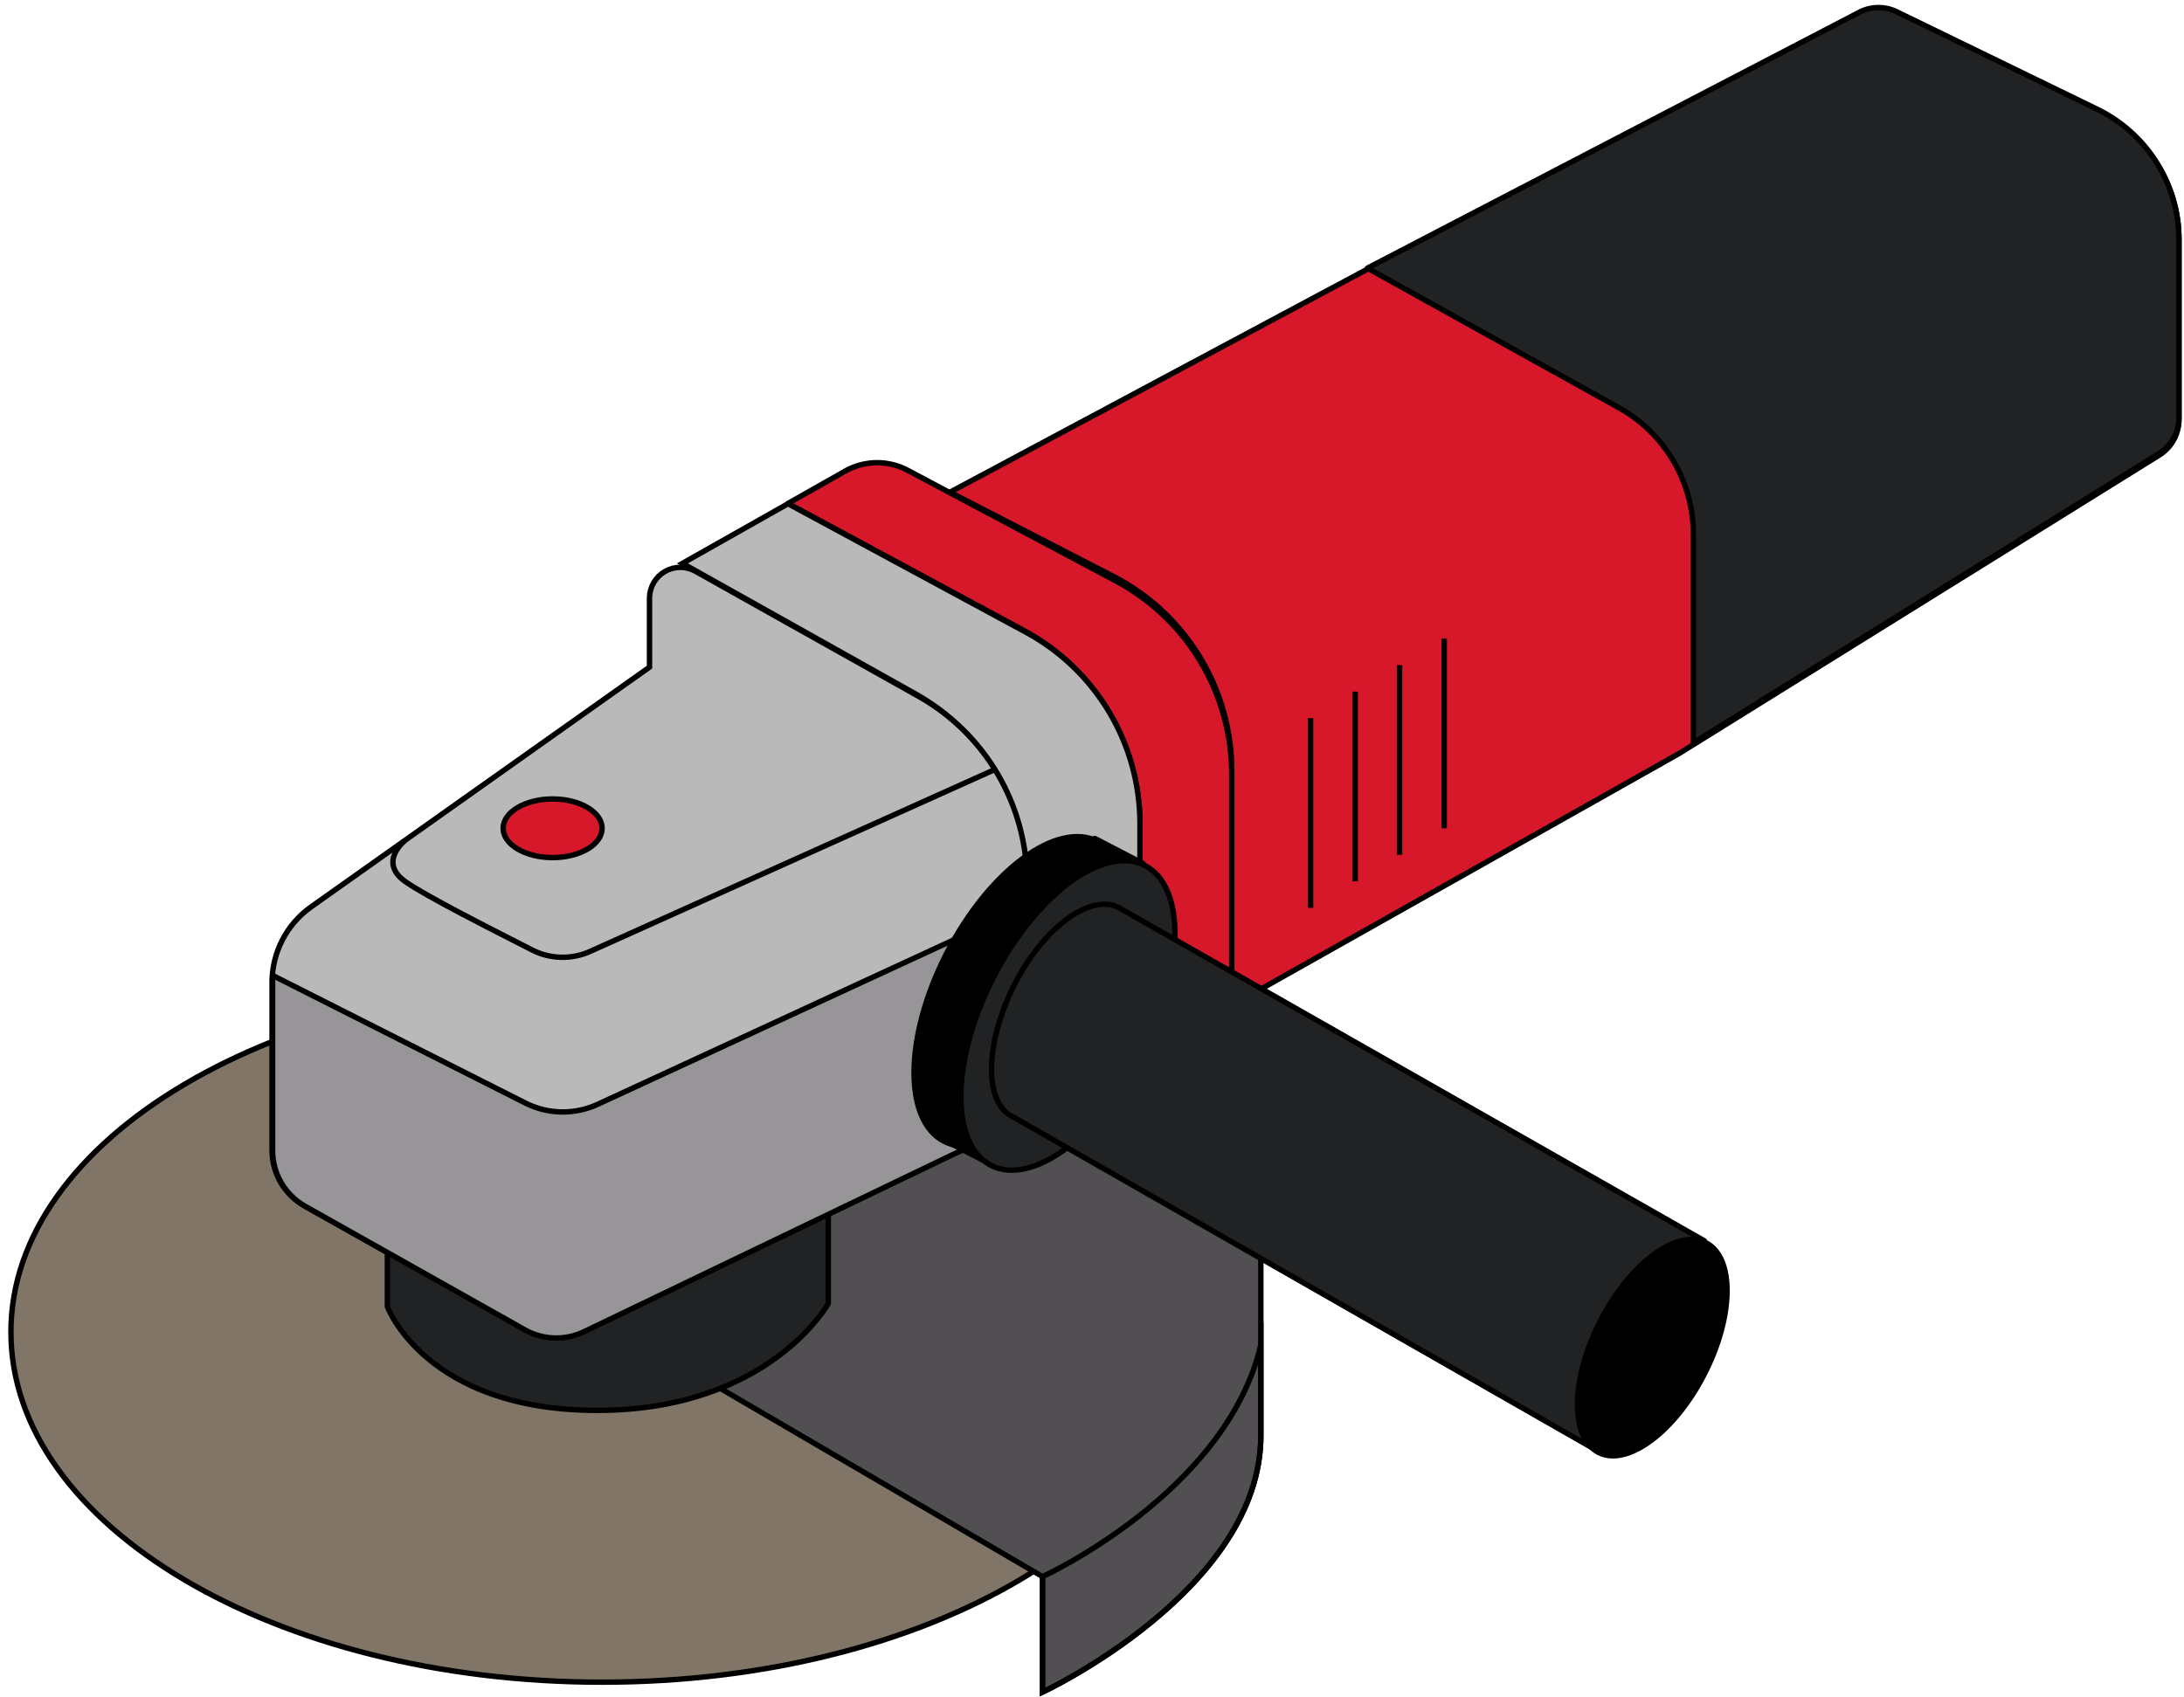 <svg width="202" height="157" viewBox="0 0 202 157" fill="none" xmlns="http://www.w3.org/2000/svg">
<path d="M55.688 155.623C85.885 155.623 110.365 141.123 110.365 123.236C110.365 105.35 85.885 90.85 55.688 90.85C25.491 90.85 1.011 105.35 1.011 123.236C1.011 141.123 25.491 155.623 55.688 155.623Z" fill="#817567" stroke="black" stroke-width="0.5" stroke-miterlimit="10"/>
<path d="M66.586 128.426L96.425 145.857V156.543C96.425 156.543 116.616 147.108 116.616 132.813V103.116L78.663 98.021L76.611 111.796L66.586 128.426Z" fill="#524F53" stroke="black" stroke-width="0.5" stroke-miterlimit="10"/>
<path d="M116.615 132.813V124.439C113.383 138.121 96.424 145.857 96.424 145.857V156.543C96.424 156.543 116.615 147.131 116.615 132.813Z" stroke="black" stroke-width="0.5" stroke-miterlimit="10"/>
<path d="M87.861 45.537L126.475 24.898L171.811 1.31C172.352 1.036 172.95 0.894 173.557 0.894C174.163 0.894 174.761 1.036 175.302 1.31L194.314 10.556C196.476 11.605 198.299 13.24 199.575 15.276C200.851 17.311 201.53 19.665 201.532 22.067L201.532 38.838C201.529 39.496 201.359 40.143 201.037 40.716C200.715 41.29 200.252 41.772 199.692 42.117L155.252 69.739L113.926 93.02L113.926 71.343C113.932 67.709 112.96 64.141 111.114 61.012C109.267 57.883 106.613 55.308 103.429 53.557L87.861 45.537Z" fill="#D7182A" stroke="black" stroke-width="0.5" stroke-linecap="round" stroke-linejoin="round"/>
<path d="M113.927 92.879V71.65C113.928 67.967 112.927 64.354 111.033 61.196C109.138 58.038 106.42 55.455 103.171 53.723L84.041 43.556C83.149 43.063 82.147 42.804 81.128 42.804C80.109 42.804 79.106 43.063 78.215 43.556L72.884 46.575L94.773 58.37C97.993 60.116 100.683 62.699 102.559 65.845C104.436 68.992 105.429 72.586 105.435 76.249V97.974L113.927 92.879Z" fill="#D7182A" stroke="black" stroke-width="0.5" stroke-linecap="round" stroke-linejoin="round"/>
<path d="M72.884 46.599L63.118 52.119L84.678 64.196C87.803 65.95 90.405 68.505 92.216 71.597C94.028 74.69 94.984 78.208 94.986 81.792V103.729L105.435 98.021V76.226C105.44 72.584 104.458 69.01 102.593 65.882C100.728 62.754 98.05 60.191 94.844 58.464L72.884 46.599Z" fill="#BAB9BA" stroke="black" stroke-width="0.5" stroke-miterlimit="10"/>
<path d="M60.074 55.279V61.719L28.749 83.915C27.641 84.706 26.738 85.751 26.115 86.961C25.491 88.171 25.166 89.512 25.164 90.874V106.418C25.163 107.464 25.439 108.491 25.965 109.395C26.492 110.298 27.249 111.046 28.16 111.56L48.492 123.001C49.32 123.464 50.246 123.724 51.194 123.756C52.142 123.789 53.084 123.595 53.941 123.189L88.309 106.678L94.985 103.8V81.58C94.985 78.083 94.054 74.65 92.288 71.632C90.522 68.614 87.984 66.121 84.936 64.408L64.32 52.85C63.89 52.609 63.406 52.484 62.913 52.487C62.421 52.489 61.938 52.619 61.51 52.864C61.083 53.108 60.726 53.459 60.474 53.883C60.223 54.306 60.085 54.787 60.074 55.279Z" fill="#BAB9BA" stroke="black" stroke-width="0.5" stroke-miterlimit="10"/>
<path d="M171.812 1.216L126.476 24.804L149.71 37.706C151.814 38.871 153.567 40.58 154.783 42.656C155.999 44.731 156.634 47.095 156.621 49.5V68.725L199.693 41.952C200.253 41.607 200.716 41.125 201.038 40.551C201.36 39.978 201.53 39.331 201.533 38.673V22.162C201.527 19.648 200.817 17.186 199.483 15.055C198.149 12.925 196.244 11.211 193.985 10.108L175.303 1.027C174.747 0.782 174.141 0.672 173.535 0.704C172.928 0.737 172.338 0.912 171.812 1.216Z" fill="#212223" stroke="black" stroke-width="0.5" stroke-linecap="round" stroke-linejoin="round"/>
<path d="M121.216 66.436V83.986" stroke="black" stroke-width="0.5" stroke-miterlimit="10"/>
<path d="M125.344 63.983V81.533" stroke="black" stroke-width="0.5" stroke-miterlimit="10"/>
<path d="M129.447 61.53V79.08" stroke="black" stroke-width="0.5" stroke-miterlimit="10"/>
<path d="M133.575 59.077V76.627" stroke="black" stroke-width="0.5" stroke-miterlimit="10"/>
<path d="M35.827 110.664L35.827 120.877C35.827 120.877 39.342 130.478 55.24 130.478C71.139 130.477 76.611 120.594 76.611 120.594L76.611 111.819L35.827 110.664Z" fill="#212223" stroke="black" stroke-width="0.5" stroke-linecap="round" stroke-linejoin="round"/>
<path d="M94.986 103.729V83.821L55.31 102.149C54.251 102.643 53.093 102.89 51.923 102.869C50.755 102.849 49.606 102.562 48.564 102.031L25.212 90.237C25.2 90.457 25.2 90.677 25.212 90.897V106.442C25.21 107.487 25.487 108.515 26.014 109.418C26.54 110.322 27.297 111.069 28.208 111.584L48.541 123.024C49.368 123.488 50.294 123.747 51.242 123.78C52.19 123.813 53.132 123.618 53.989 123.213L88.357 106.701L94.986 103.729Z" fill="#979598" stroke="black" stroke-width="0.5" stroke-miterlimit="10"/>
<path d="M101.326 95.25C105.257 87.588 105.362 79.796 101.56 77.845C97.758 75.895 91.49 80.525 87.559 88.186C83.628 95.848 83.523 103.64 87.325 105.59C91.127 107.541 97.395 102.911 101.326 95.25Z" fill="black" stroke="black" stroke-width="0.5" stroke-linecap="round" stroke-linejoin="round"/>
<path d="M105.718 79.882L101.26 77.57L86.636 105.121L91.613 107.692L105.718 79.882Z" fill="black" stroke="black" stroke-width="0.5" stroke-linecap="round" stroke-linejoin="round"/>
<path d="M105.659 97.472C109.59 89.81 109.694 82.018 105.893 80.067C102.091 78.117 95.822 82.747 91.892 90.408C87.961 98.07 87.856 105.862 91.658 107.812C95.46 109.763 101.728 105.133 105.659 97.472Z" fill="#212223" stroke="black" stroke-width="0.5" stroke-linecap="round" stroke-linejoin="round"/>
<path d="M147.682 134.181L157.636 114.792L103.761 84.127C103.287 83.811 102.727 83.646 102.157 83.656C98.902 83.656 94.656 88.137 92.722 93.657C91.141 98.068 91.448 101.795 93.288 103.092L93.665 103.305L147.682 134.181Z" fill="#212223" stroke="black" stroke-width="0.5" stroke-linecap="round" stroke-linejoin="round"/>
<path d="M157.627 127.14C160.374 121.785 160.449 116.34 157.795 114.978C155.141 113.616 150.762 116.853 148.015 122.208C145.267 127.563 145.192 133.008 147.846 134.37C150.5 135.732 154.879 132.495 157.627 127.14Z" fill="black" stroke="black" stroke-width="0.5" stroke-linecap="round" stroke-linejoin="round"/>
<path d="M37.454 77.759C37.454 77.759 34.954 79.74 37.454 81.533C39.2 82.807 45.639 86.062 49.248 87.901C50.072 88.316 50.978 88.542 51.9 88.562C52.822 88.583 53.737 88.397 54.579 88.019L91.99 71.201" stroke="black" stroke-width="0.5" stroke-miterlimit="10"/>
<path d="M51.112 79.339C53.639 79.339 55.688 78.125 55.688 76.627C55.688 75.129 53.639 73.914 51.112 73.914C48.585 73.914 46.536 75.129 46.536 76.627C46.536 78.125 48.585 79.339 51.112 79.339Z" fill="#D7182A" stroke="black" stroke-width="0.5" stroke-linecap="round" stroke-linejoin="round"/>
</svg>
